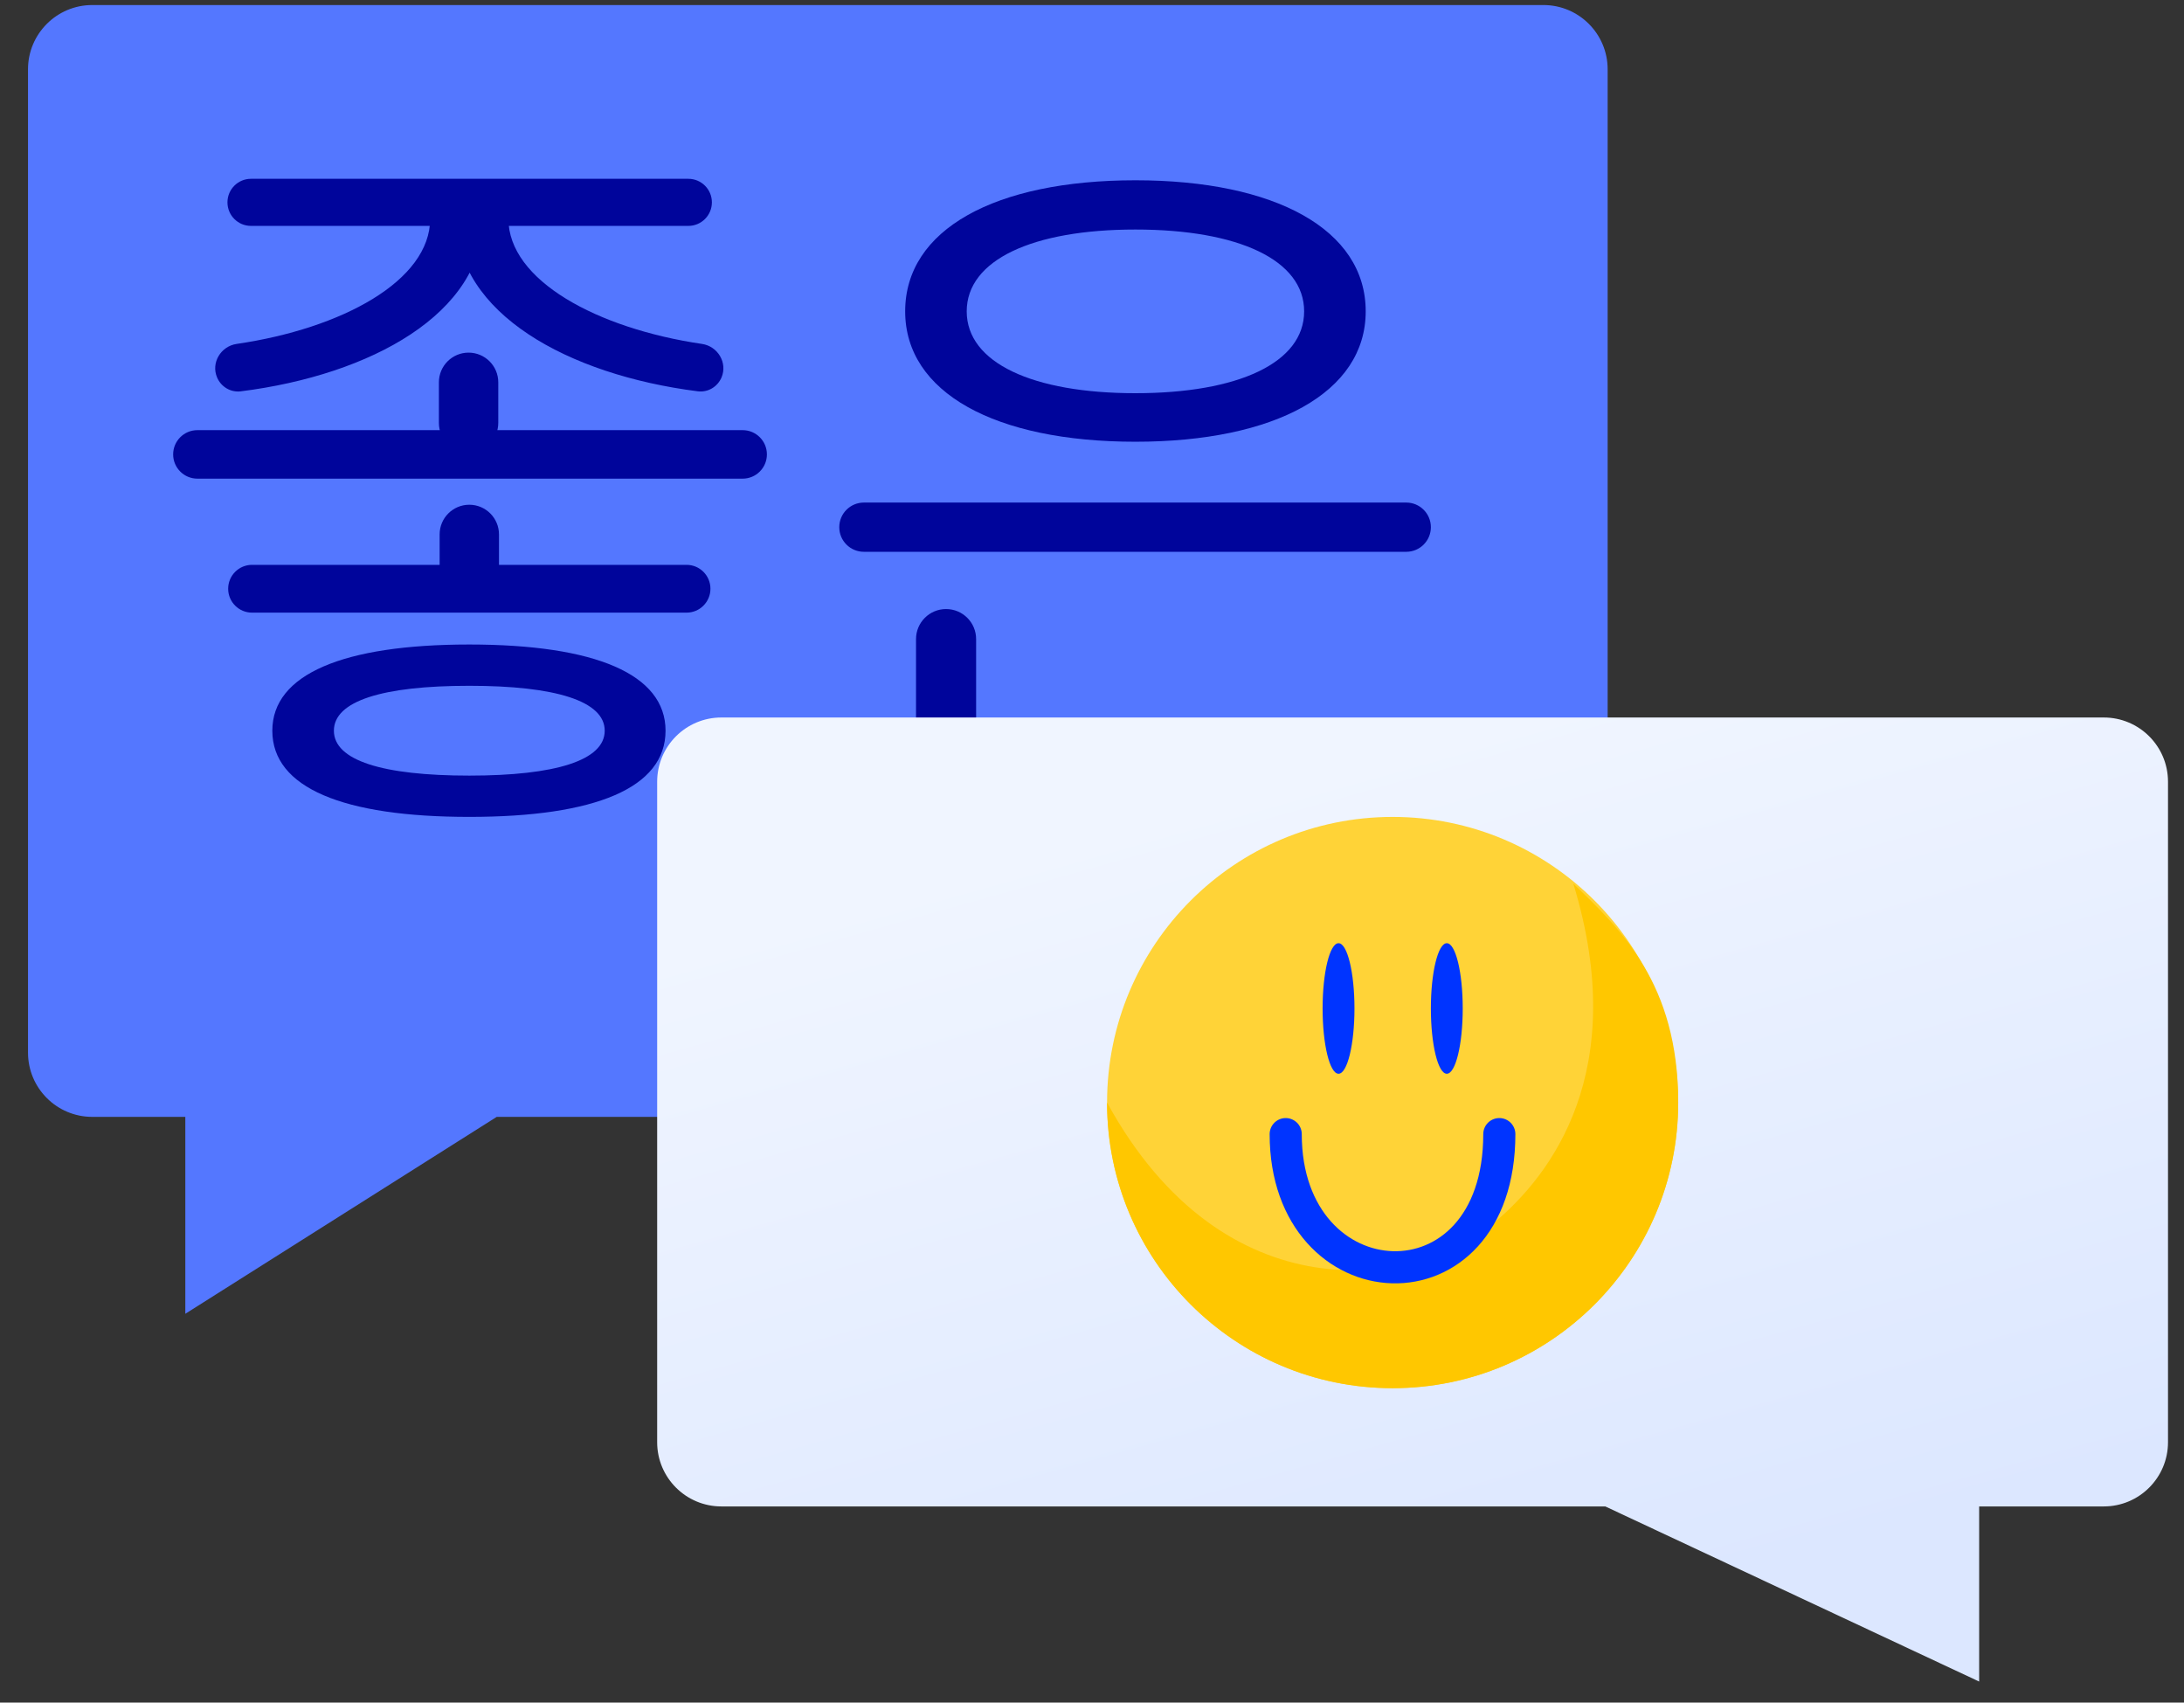 <?xml version="1.0" encoding="UTF-8"?> <svg xmlns="http://www.w3.org/2000/svg" width="68" height="53" viewBox="0 0 68 53" fill="none"><rect x="0" y="0" width="68" height="53" fill="#333333" stroke="none"/> <path d="M50.055 2.157C50.055 1.053 49.159 0.157 48.055 0.157H2.872C1.768 0.157 0.872 1.053 0.872 2.157V32.767C0.872 33.872 1.768 34.767 2.872 34.767H5.77V40.897L15.466 34.767H48.055C49.159 34.767 50.055 33.872 50.055 32.767V2.157Z" fill="#5477FF"></path> <path d="M14.589 10.977C14.079 10.977 13.665 11.391 13.665 11.902V13.164C13.665 13.675 14.079 14.089 14.589 14.089C15.1 14.089 15.514 13.675 15.514 13.164V11.902C15.514 11.391 15.1 10.977 14.589 10.977ZM14.026 6.175C13.677 6.175 13.394 6.458 13.394 6.806C13.394 8.75 10.627 10.23 7.368 10.706C6.875 10.778 6.563 11.294 6.76 11.752C6.884 12.043 7.183 12.221 7.497 12.182C11.559 11.67 15.04 9.746 15.04 6.806C15.04 6.458 14.758 6.175 14.409 6.175H14.026ZM14.837 6.175C14.489 6.175 14.206 6.458 14.206 6.806C14.206 9.745 17.686 11.669 21.727 12.181C22.041 12.221 22.339 12.043 22.464 11.752C22.66 11.294 22.349 10.778 21.856 10.706C18.597 10.226 15.829 8.73 15.829 6.806C15.829 6.458 15.547 6.175 15.198 6.175H14.837ZM7.814 5.566C7.41 5.566 7.082 5.894 7.082 6.299C7.082 6.704 7.41 7.032 7.814 7.032H21.432C21.837 7.032 22.165 6.704 22.165 6.299C22.165 5.894 21.837 5.566 21.432 5.566H7.814ZM7.848 17.583C7.437 17.583 7.104 17.916 7.104 18.327C7.104 18.738 7.437 19.071 7.848 19.071H21.376C21.787 19.071 22.12 18.738 22.12 18.327C22.12 17.916 21.787 17.583 21.376 17.583H7.848ZM6.146 13.39C5.729 13.39 5.391 13.728 5.391 14.145C5.391 14.562 5.729 14.9 6.146 14.9H23.123C23.54 14.9 23.878 14.562 23.878 14.145C23.878 13.728 23.54 13.39 23.123 13.39H6.146ZM14.612 20.063C10.689 20.063 8.479 20.988 8.479 22.746C8.479 24.527 10.689 25.429 14.612 25.429C18.535 25.429 20.722 24.527 20.722 22.746C20.722 20.988 18.535 20.063 14.612 20.063ZM14.612 21.348C17.295 21.348 18.828 21.822 18.828 22.746C18.828 23.671 17.295 24.144 14.612 24.144C11.906 24.144 10.396 23.671 10.396 22.746C10.396 21.822 11.906 21.348 14.612 21.348ZM14.612 15.712C14.101 15.712 13.688 16.126 13.688 16.636V17.606C13.688 18.116 14.101 18.53 14.612 18.53C15.122 18.53 15.536 18.116 15.536 17.606V16.636C15.536 16.126 15.122 15.712 14.612 15.712Z" fill="#00059B"></path> <path d="M26.898 15.644C26.474 15.644 26.131 15.988 26.131 16.411C26.131 16.834 26.474 17.177 26.898 17.177H43.784C44.208 17.177 44.551 16.834 44.551 16.411C44.551 15.988 44.208 15.644 43.784 15.644H26.898ZM29.287 23.332C28.864 23.332 28.521 23.676 28.521 24.099C28.521 24.522 28.864 24.866 29.287 24.866H41.755C42.178 24.866 42.522 24.522 42.522 24.099C42.522 23.676 42.178 23.332 41.755 23.332H29.287ZM29.456 18.959C28.94 18.959 28.521 19.378 28.521 19.894V23.684C28.521 24.201 28.94 24.62 29.456 24.62C29.973 24.62 30.392 24.201 30.392 23.684V19.894C30.392 19.378 29.973 18.959 29.456 18.959ZM35.352 5.612C30.978 5.612 28.183 7.145 28.183 9.692C28.183 12.217 30.978 13.751 35.352 13.751C39.703 13.751 42.522 12.217 42.522 9.692C42.522 7.145 39.703 5.612 35.352 5.612ZM35.352 7.145C38.554 7.145 40.605 8.092 40.605 9.692C40.605 11.293 38.554 12.24 35.352 12.24C32.151 12.24 30.099 11.293 30.099 9.692C30.099 8.092 32.151 7.145 35.352 7.145Z" fill="#00059B"></path> <path d="M20.461 24.335C20.461 23.23 21.356 22.335 22.461 22.335H65.502C66.607 22.335 67.502 23.23 67.502 24.335V44.894C67.502 45.998 66.607 46.894 65.502 46.894H61.622V52.345L49.982 46.894H22.461C21.356 46.894 20.461 45.998 20.461 44.894V24.335Z" fill="url(#paint0_linear_235_1301)"></path> <circle cx="43.36" cy="34.321" r="8.891" fill="#FFD337"></circle> <path d="M52.252 34.321C52.252 39.232 48.271 43.213 43.36 43.213C38.45 43.213 34.469 39.232 34.469 34.321C38.1 40.961 44.08 40.116 46.55 38.036C48.275 36.584 50.775 33.356 48.986 27.506C50.46 28.929 52.252 30.607 52.252 34.321Z" fill="#FFC700"></path> <path d="M40.031 35.304C40.031 40.645 46.682 41.015 46.682 35.304" stroke="#0034FF" stroke-linecap="round"></path> <ellipse cx="41.676" cy="31.393" rx="0.496" ry="2.032" fill="#0034FF"></ellipse> <ellipse cx="45.047" cy="31.393" rx="0.496" ry="2.032" fill="#0034FF"></ellipse> <defs> <linearGradient id="paint0_linear_235_1301" x1="66.17" y1="45.625" x2="58.694" y2="19.05" gradientUnits="userSpaceOnUse"> <stop stop-color="#DCE7FF"></stop> <stop offset="1" stop-color="#F0F5FF"></stop> </linearGradient> </defs> </svg> 